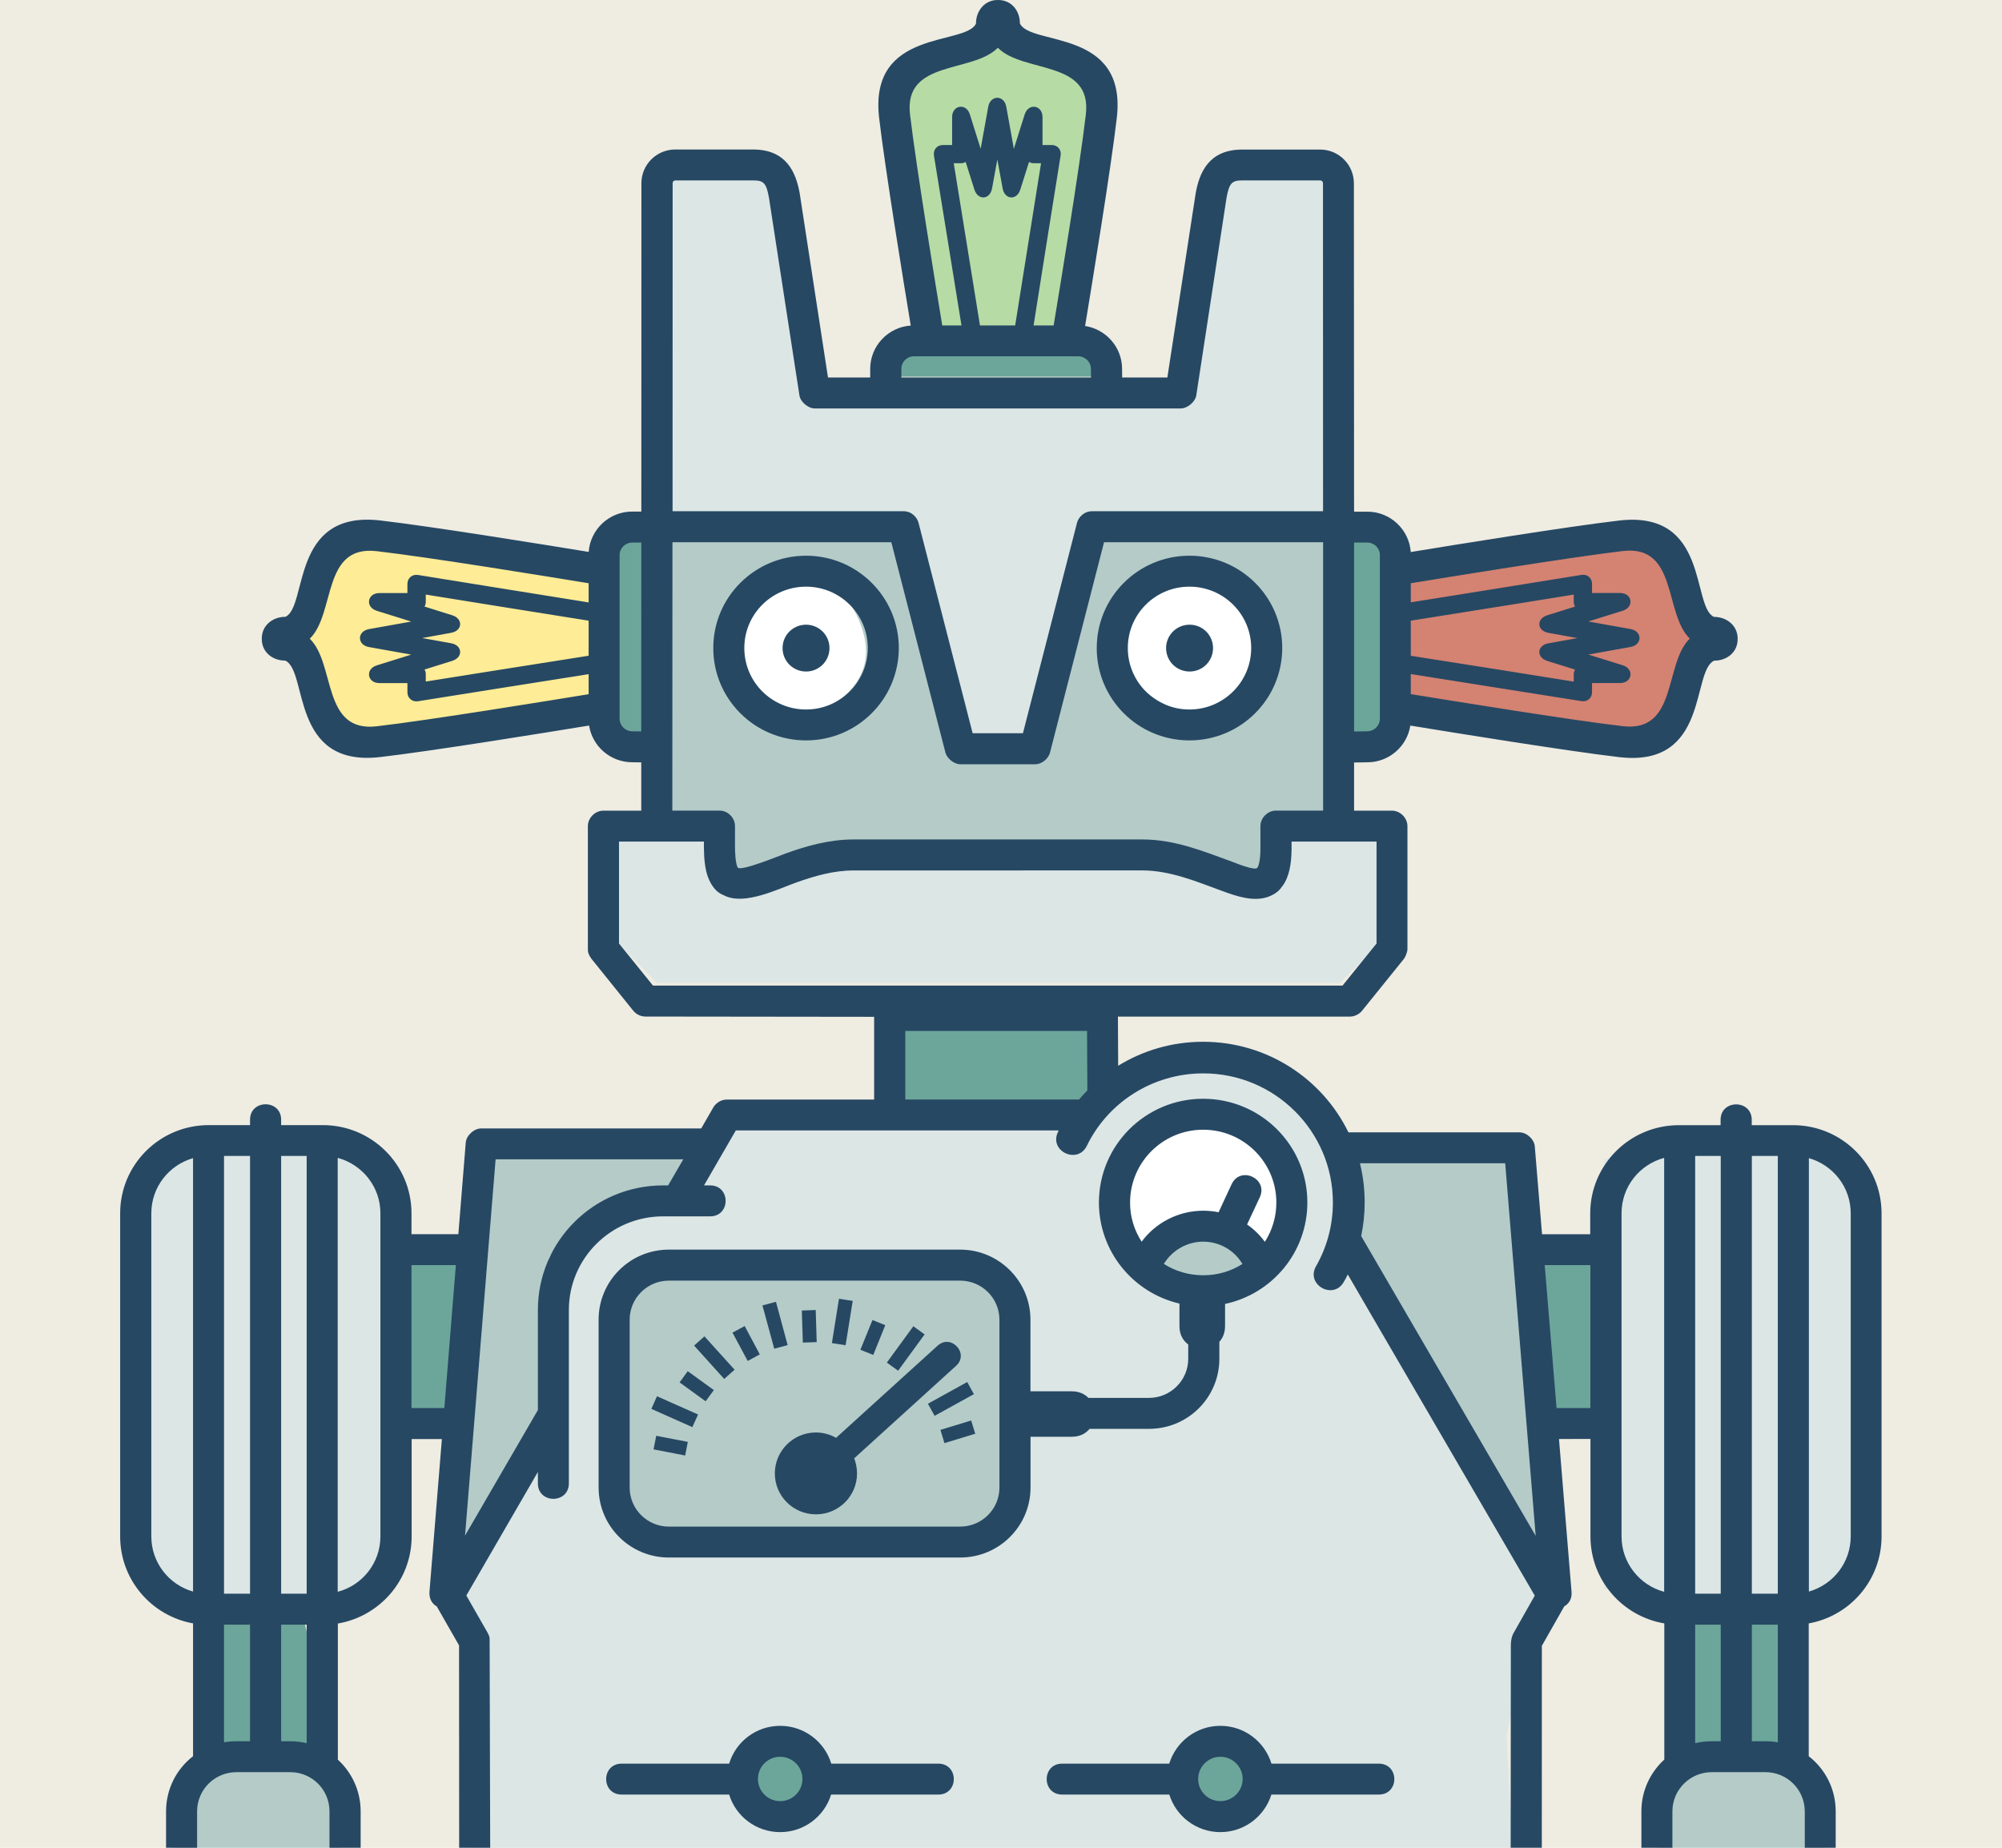 <?xml version="1.0" encoding="UTF-8"?>
<svg width="117px" height="108px" viewBox="0 0 117 108" version="1.1" xmlns="http://www.w3.org/2000/svg" xmlns:xlink="http://www.w3.org/1999/xlink">
    <!-- Generator: Sketch 52 (66869) - http://www.bohemiancoding.com/sketch -->
    <title>About</title>
    <desc>Created with Sketch.</desc>
    <g id="Page-3---Desktop" stroke="none" stroke-width="1" fill="none" fill-rule="evenodd">
        <g id="About" transform="translate(-349, -802)">
            <rect id="Base" fill="#EFECE2" x="0" y="0" width="1440" height="1024"></rect>
            <g id="Light-Blue-Robot---Colored-bulbs" transform="translate(349, 802)">
                <g id="New-Robot---Colors" transform="translate(8.45, 1.298)">
                    <polygon id="Path-50-Copy" fill="#DCE6E5" points="30.034 7.909 36.629 7.909 39.279 21.16 60.705 21.16 62.905 7.909 69.733 7.909 69.733 28.616 55.207 29.005 51.953 41.627 47.647 41.627 43.94 29.005 29.578 28.616"></polygon>
                    <polygon id="Path-49" fill="#D48272" transform="translate(82.333, 35.889) scale(-1, 1) rotate(-90) translate(-82.333, -35.889) " points="86.113 44.782 88.31 30.037 82.205 26.995 76.356 30.037 78.025 44.782"></polygon>
                    <polygon id="red-bulb" fill="#FFEC96" transform="translate(17.702, 36.031) rotate(-90) translate(-17.702, -36.031) " points="21.482 44.924 23.679 30.179 17.573 27.137 11.724 30.179 13.394 44.924"></polygon>
                    <polygon id="yellow-bulb" fill="#B6DBA5" points="53.785 18.065 55.974 3.269 49.889 0.217 44.061 3.269 45.724 18.065"></polygon>
                    <path d="M50.729,25.362 L50.729,13.488 C49.655,13.443 48.966,13.556 48.661,13.825 C48.356,14.095 48.203,14.647 48.2,15.482 L48.2,23.693 C48.437,24.616 48.711,25.152 49.022,25.301 C49.333,25.451 49.902,25.471 50.729,25.362 Z" id="Path-52-Copy-2" fill="#6CA69A" transform="translate(49.465, 19.455) scale(-1, 1) rotate(90) translate(-49.465, -19.455) "></path>
                    <path d="M29.444,41.849 L29.444,29.934 C28.374,29.889 27.687,30.002 27.383,30.272 C27.079,30.543 26.926,31.097 26.924,31.935 L26.924,40.174 C27.16,41.1 27.433,41.638 27.742,41.788 C28.052,41.938 28.619,41.958 29.444,41.849 Z" id="Path-52-Copy-2" fill="#6CA69A" transform="translate(28.184, 35.921) scale(-1, 1) rotate(180) translate(-28.184, -35.921) "></path>
                    <path d="M72.794,41.991 L72.794,30.076 C71.724,30.031 71.037,30.144 70.733,30.415 C70.429,30.685 70.276,31.239 70.274,32.077 L70.274,40.316 C70.51,41.242 70.783,41.78 71.093,41.93 C71.402,42.08 71.97,42.1 72.794,41.991 Z" id="Path-52-Copy-2" fill="#6CA69A" transform="translate(71.534, 36.063) rotate(180) translate(-71.534, -36.063) "></path>
                    <path d="M52.445,66.691 L52.445,54.481 C50.028,54.433 48.476,54.553 47.79,54.841 C47.104,55.129 46.758,55.72 46.753,56.612 L46.753,65.389 C47.358,65.836 48.01,66.14 48.71,66.3 C49.409,66.46 50.654,66.59 52.445,66.691 Z" id="Path-52-Copy-3" fill="#6CA69A" transform="translate(49.599, 60.581) scale(-1, 1) rotate(90) translate(-49.599, -60.581) "></path>
                    <path d="M9.489,109.798 L9.489,99.951 C7.071,99.912 5.52,100.009 4.833,100.241 C4.147,100.474 3.802,100.95 3.796,101.67 L3.796,108.748 C4.402,109.109 5.054,109.354 5.753,109.483 C6.453,109.612 7.698,109.717 9.489,109.798 Z" id="Path-52-Copy-3" fill="#B4CBC8" transform="translate(6.643, 104.87) scale(-1, 1) rotate(90) translate(-6.643, -104.87) "></path>
                    <path d="M96.19,109.798 L96.19,99.951 C93.772,99.912 92.22,100.009 91.534,100.241 C90.848,100.474 90.502,100.95 90.497,101.67 L90.497,108.748 C91.102,109.109 91.755,109.354 92.454,109.483 C93.154,109.612 94.399,109.717 96.19,109.798 Z" id="Path-52-Copy-3" fill="#B4CBC8" transform="translate(93.343, 104.87) scale(-1, 1) rotate(90) translate(-93.343, -104.87) "></path>
                    <path d="M97.238,100.709 L97.238,94.011 C93.813,93.985 91.614,94.051 90.642,94.209 C89.67,94.367 89.18,94.69 89.173,95.18 L89.173,99.994 C90.03,100.24 90.954,100.406 91.945,100.494 C92.936,100.582 94.7,100.653 97.238,100.709 Z" id="Path-52-Copy-3" fill="#6CA69A" transform="translate(93.205, 97.357) scale(-1, 1) rotate(90) translate(-93.205, -97.357) "></path>
                    <path d="M10.675,100.709 L10.675,94.011 C7.25,93.985 5.051,94.051 4.079,94.209 C3.107,94.367 2.618,94.69 2.61,95.18 L2.61,99.994 C3.467,100.24 4.392,100.406 5.383,100.494 C6.374,100.582 8.138,100.653 10.675,100.709 Z" id="Path-52-Copy-3" fill="#6CA69A" transform="translate(6.643, 97.357) scale(-1, 1) rotate(90) translate(-6.643, -97.357) "></path>
                    <path d="M18.543,81.941 L17.992,71.094 C17.434,70.805 16.814,70.805 16.13,71.094 C15.446,71.383 14.796,71.56 14.18,71.626 L14.18,80.432 C14.43,81.019 14.904,81.393 15.601,81.553 C16.298,81.714 17.279,81.843 18.543,81.941 Z" id="Path-52-Copy-4" fill="#6CA69A" transform="translate(16.361, 76.409) scale(-1, 1) translate(-16.361, -76.409) "></path>
                    <path d="M85.539,81.941 L84.988,71.094 C84.43,70.805 83.81,70.805 83.126,71.094 C82.442,71.383 81.792,71.56 81.176,71.626 L81.176,80.432 C81.426,81.019 81.9,81.393 82.597,81.553 C83.294,81.714 84.275,81.843 85.539,81.941 Z" id="Path-52-Copy-4" fill="#6CA69A"></path>
                    <polygon id="Path-55" fill="#B4CBC8" points="81.759 89.686 80.203 66.434 70.937 66.434 70.937 71.965"></polygon>
                    <path d="M32.142,89.544 L30.586,66.292 L18.267,66.174 L19.341,69.131 C23.587,69.929 26.05,70.933 26.731,72.14 C27.246,73.053 26.143,78.541 26.731,79.504 C27.028,79.991 26.431,81.189 26.731,81.703 C27.713,83.384 29.517,85.998 32.142,89.544 Z" id="Path-55" fill="#B4CBC8" transform="translate(25.204, 77.859) scale(-1, 1) translate(-25.204, -77.859) "></path>
                    <path d="M80.04,108.142 L79.587,100.184 L81.474,91.689 L69.643,72.192 C70.047,70.272 70.154,68.812 69.962,67.811 C69.771,66.81 69.119,65.423 68.008,63.649 C67.499,62.831 66.776,62.122 65.838,61.522 C64.901,60.922 63.058,60.46 60.311,60.135 L53.574,63.649 L33.828,63.649 L30.795,68.922 C29.336,68.925 28.25,69.147 27.535,69.589 C26.821,70.031 25.829,71.096 24.558,72.783 L23.045,82.891 L18.03,91.392 L19.144,100.184 L19.144,108.142 L80.04,108.142 Z" id="Path-56" fill="#DCE6E5"></path>
                    <polygon id="Path-58" fill="#B4CBC8" points="28.732 72.943 48.818 72.943 50.071 74.273 50.071 87.768 47.404 88.622 30.307 88.622 27.833 86.188 27.833 74.273"></polygon>
                    <path d="M27.456,47.828 L33.634,47.453 C33.342,49.255 33.817,50.216 35.059,50.334 C36.301,50.453 38.441,49.872 41.481,48.591 L60.957,49.201 C62.118,49.671 63.001,49.962 63.605,50.074 C64.21,50.185 64.901,50.185 65.678,50.074 L66.652,47.453 L72.652,47.453 L72.652,53.44 L69.832,56.153 L29.947,56.153 L26.937,53.048 L27.456,47.828 Z" id="Path-51" fill="#DCE6E5"></path>
                    <polygon id="Path-34" fill="#B4CBC8" points="29.732 29.322 29.732 46.768 33.227 46.768 34.041 50.503 41.13 48.315 58.923 48.315 65.162 50.503 66.346 46.768 69.643 46.768 69.499 29.322 54.897 29.322 51.37 42.227 47.43 42.227 43.751 29.322"></polygon>
                    <path d="M38.365,40.335 C40.324,40.335 42.161,38.742 42.161,36.776 C42.161,34.811 40.324,31.982 38.365,31.982 C36.406,31.982 34.148,34.811 34.148,36.776 C34.148,38.742 36.406,40.335 38.365,40.335 Z" id="Oval" fill="#FFFFFF"></path>
                    <path d="M61.615,40.408 C63.574,40.408 65.162,38.815 65.162,36.849 C65.162,34.884 63.574,32.426 61.615,32.426 C59.656,32.426 56.888,34.452 56.888,36.417 C56.888,38.383 59.656,40.408 61.615,40.408 Z" id="Oval-Copy-2" fill="#FFFFFF"></path>
                    <path d="M62.149,73.367 C64.108,73.367 66.181,71.302 66.181,69.336 C66.181,68.388 66.236,66.993 65.558,66.07 C64.832,65.082 62.737,64.535 61.724,64.535 C60.79,64.535 59.34,63.766 58.5,64.535 C57.577,65.381 57.306,67.814 57.306,68.844 C57.306,69.844 57.539,71.702 58.5,72.458 C59.429,73.189 61.187,73.367 62.149,73.367 Z" id="Oval-Copy-3" fill="#FFFFFF"></path>
                    <polygon id="Path-58" fill="#B4CBC8" points="62.149 70.571 64.582 70.571 65.834 71.9 64.77 73.367 62.149 74.429 60.311 74.429 59.283 74.429 58.5 71.9"></polygon>
                    <path d="M85.301,66.497 L85.301,91.566 L93.209,92.666 C95.765,92.681 97.417,92.562 98.165,92.312 C99.376,91.906 99.955,93.536 99.955,89.573 C99.955,81.935 99.955,74.243 99.955,66.497 C96.708,65.189 94.265,64.535 92.628,64.535 C90.991,64.535 88.549,65.189 85.301,66.497 Z" id="Path-50-Copy-2" fill="#DCE6E5"></path>
                    <path d="M0.038,66.497 L0.038,91.566 L7.596,92.666 C10.038,92.681 11.617,92.562 12.332,92.312 C13.489,91.906 14.042,93.536 14.042,89.573 C14.042,81.935 14.042,74.243 14.042,66.497 C10.939,65.189 8.605,64.535 7.04,64.535 C5.476,64.535 3.142,65.189 0.038,66.497 Z" id="Path-50-Copy-2" fill="#DCE6E5" transform="translate(7.04, 78.601) scale(-1, 1) translate(-7.04, -78.601) "></path>
                    <ellipse id="Oval" fill="#6CA69A" cx="36.789" cy="102.815" rx="1.97" ry="1.582"></ellipse>
                    <ellipse id="Oval" fill="#6CA69A" cx="62.799" cy="102.815" rx="1.97" ry="1.582"></ellipse>
                </g>
                <g id="New-Robot---Shape" fill="#264863" fill-rule="nonzero">
                    <path d="M63.762,22.062 L63.757,21.567 C63.757,21.161 63.426,20.827 63.023,20.827 L53.411,20.827 C52.999,20.827 52.677,21.156 52.677,21.56 L52.677,22.066 L63.762,22.066 L63.762,22.062 Z M55.067,19.022 L56.19,19.022 C55.621,15.474 54.946,11.345 54.581,9.092 C54.529,8.749 54.761,8.476 55.108,8.476 L55.643,8.476 L55.643,6.848 C55.643,6.133 56.472,6.005 56.681,6.689 L57.311,8.697 L57.755,6.238 C57.885,5.541 58.68,5.541 58.808,6.238 L59.251,8.697 L59.884,6.689 C60.1,6.005 60.926,6.133 60.926,6.848 L60.926,8.476 L61.461,8.476 C61.806,8.476 62.042,8.751 61.984,9.092 C61.623,11.343 60.959,15.472 60.404,19.022 L61.576,19.022 C61.932,16.882 63.102,9.769 63.458,6.689 C63.836,3.477 59.8,4.299 58.317,2.791 C56.836,4.297 52.805,3.477 53.183,6.689 C53.546,9.767 54.714,16.879 55.067,19.022 Z M57.271,19.022 L59.328,19.022 C59.848,15.738 60.462,11.916 60.84,9.54 L60.404,9.54 C60.314,9.54 60.215,9.511 60.138,9.466 L59.629,11.076 C59.429,11.728 58.716,11.681 58.596,11.011 L58.286,9.323 L57.977,11.011 C57.854,11.681 57.151,11.726 56.944,11.076 L56.436,9.466 C56.359,9.511 56.265,9.54 56.168,9.54 L55.738,9.54 C56.121,11.914 56.742,15.738 57.271,19.022 Z M82.449,34.09 L82.449,35.207 C86.016,34.642 90.162,33.965 92.426,33.602 C92.768,33.55 93.041,33.783 93.041,34.131 L93.041,34.66 L94.677,34.66 C95.397,34.66 95.521,35.48 94.839,35.695 L92.822,36.325 L95.289,36.767 C95.991,36.895 95.991,37.688 95.289,37.816 L92.822,38.257 L94.839,38.885 C95.521,39.103 95.397,39.923 94.677,39.923 L93.041,39.923 L93.041,40.456 C93.041,40.802 92.768,41.035 92.426,40.981 C90.162,40.618 86.016,39.963 82.449,39.398 L82.449,40.571 C84.603,40.918 91.749,42.086 94.839,42.445 C98.062,42.819 97.236,38.802 98.753,37.325 C97.236,35.845 98.06,31.831 94.839,32.207 C91.749,32.573 84.603,33.738 82.449,34.09 Z M82.449,36.278 L82.449,38.331 C85.753,38.847 89.591,39.454 91.972,39.84 L91.972,39.396 C91.972,39.302 92.005,39.212 92.046,39.136 L90.428,38.632 C89.773,38.428 89.818,37.719 90.493,37.601 L92.19,37.296 L90.493,36.989 C89.818,36.87 89.773,36.166 90.428,35.962 L92.046,35.455 C92.001,35.373 91.972,35.285 91.972,35.193 L91.972,34.754 C89.591,35.135 85.753,35.76 82.449,36.278 Z M34.401,36.278 C31.111,35.76 27.269,35.135 24.883,34.752 L24.883,35.191 C24.883,35.285 24.856,35.37 24.809,35.453 L26.423,35.96 C27.082,36.162 27.03,36.868 26.369,36.986 L24.672,37.294 L26.369,37.598 C27.03,37.717 27.082,38.423 26.423,38.63 L24.809,39.134 C24.856,39.21 24.883,39.302 24.883,39.394 L24.883,39.836 C27.273,39.452 31.113,38.847 34.401,38.327 L34.401,36.278 Z M34.401,34.09 C32.256,33.738 25.111,32.571 22.016,32.216 C18.797,31.838 19.619,35.854 18.104,37.332 C19.619,38.809 18.8,42.826 22.016,42.451 C25.111,42.093 32.256,40.925 34.401,40.575 L34.401,39.405 C30.843,39.968 26.693,40.622 24.429,40.988 C24.091,41.039 23.81,40.806 23.81,40.463 L23.81,39.927 L22.173,39.927 C21.462,39.927 21.329,39.107 22.016,38.892 L24.032,38.262 L21.561,37.82 C20.863,37.695 20.863,36.899 21.561,36.771 L24.032,36.33 L22.016,35.7 C21.329,35.487 21.462,34.664 22.173,34.664 L23.81,34.664 L23.81,34.135 C23.81,33.785 24.091,33.552 24.429,33.606 C26.693,33.969 30.843,34.646 34.401,35.211 L34.401,34.09 Z M49.879,50.878 C48.734,50.878 47.626,51.194 46.566,51.57 C45.432,51.974 43.546,52.92 42.355,52.355 L42.268,52.312 C41.923,52.18 41.599,51.857 41.372,51.256 C41.205,50.808 41.142,50.176 41.138,49.573 L41.138,49.19 L36.175,49.19 L36.175,55.148 L38.162,57.609 L78.459,57.609 L80.448,55.148 L80.448,49.19 L75.481,49.19 L75.481,49.625 C75.474,50.483 75.35,51.241 74.954,51.783 L74.896,51.853 C74.752,52.075 74.5,52.274 74.126,52.413 C73.273,52.731 72.258,52.382 71.452,52.086 C69.928,51.53 68.4,50.875 66.742,50.875 L49.879,50.878 Z M79.134,31.71 L79.136,42.754 L79.899,42.743 C80.306,42.743 80.642,42.416 80.642,42.012 L80.642,32.443 C80.642,32.039 80.311,31.712 79.908,31.712 L79.134,31.71 Z M37.476,42.75 L37.48,31.71 L36.954,31.712 C36.544,31.712 36.211,32.039 36.211,32.445 L36.211,42.012 C36.211,42.416 36.549,42.745 36.958,42.745 L37.476,42.75 Z M39.299,31.692 L39.292,47.379 L42.058,47.379 C42.538,47.379 42.954,47.802 42.954,48.284 L42.954,49.555 C42.954,49.678 42.97,50.51 43.125,50.721 C43.37,50.916 45.585,50.003 45.947,49.873 C47.068,49.47 48.419,49.066 49.882,49.066 L66.739,49.066 C68.682,49.066 70.291,49.746 72.067,50.389 C72.26,50.467 73.368,50.909 73.482,50.721 C73.532,50.653 73.658,50.376 73.662,49.627 L73.662,48.284 C73.662,47.802 74.086,47.379 74.569,47.379 L77.324,47.379 L77.324,31.692 L64.522,31.692 L61.362,43.994 C61.279,44.31 60.928,44.671 60.478,44.671 L56.13,44.671 C55.733,44.671 55.337,44.308 55.254,43.994 L52.09,31.692 L39.299,31.692 Z M47.613,23.873 C47.226,23.873 46.773,23.488 46.719,23.104 L44.941,11.565 C44.788,10.697 44.628,10.545 44.019,10.545 L39.465,10.545 C39.382,10.545 39.31,10.614 39.31,10.704 L39.306,29.881 L52.803,29.881 C53.287,29.881 53.6,30.246 53.681,30.56 L56.843,42.857 L59.782,42.857 L62.942,30.56 C63.021,30.244 63.347,29.881 63.822,29.881 L77.322,29.881 L77.317,10.704 C77.317,10.614 77.243,10.545 77.155,10.545 L72.607,10.545 C71.997,10.545 71.839,10.695 71.68,11.565 L69.913,23.104 C69.854,23.488 69.397,23.873 69.012,23.873 L47.613,23.873 Z M97.256,67.678 C95.818,68.062 94.765,69.364 94.765,70.915 L94.765,89.801 C94.765,91.354 95.825,92.659 97.256,93.04 L97.256,67.678 Z M99.068,93.15 L100.563,93.15 L100.563,67.564 L99.068,67.564 L99.068,93.15 Z M103.898,67.564 L102.381,67.564 L102.381,93.15 L103.898,93.15 L103.898,67.564 Z M105.714,93.026 C107.126,92.625 108.159,91.336 108.159,89.801 L108.159,70.915 C108.159,69.384 107.126,68.095 105.714,67.692 L105.714,93.026 Z M100.563,101.775 L100.563,94.959 L99.068,94.959 L99.068,101.887 C99.386,101.813 99.703,101.775 100.04,101.775 L100.563,101.775 Z M103.18,101.775 C103.425,101.775 103.666,101.796 103.898,101.838 L103.898,94.959 L102.381,94.959 L102.381,101.773 L103.18,101.775 Z M103.18,103.582 L100.036,103.582 C98.771,103.582 97.738,104.607 97.738,105.871 L97.738,118.408 C97.738,119.668 98.771,120.697 100.036,120.697 L103.18,120.697 C104.447,120.697 105.474,119.668 105.474,118.408 L105.474,105.871 C105.471,104.604 104.447,103.582 103.18,103.582 Z M61.831,66.163 L61.871,66.071 L43.003,66.071 L41.144,69.286 L41.5,69.286 C42.709,69.286 42.709,71.095 41.5,71.095 L38.75,71.095 C35.714,71.095 33.245,73.545 33.245,76.569 L33.245,86.701 C33.245,87.907 31.435,87.907 31.435,86.701 L31.435,86.035 L27.253,93.257 L28.475,95.394 C28.615,95.636 28.615,95.719 28.615,95.873 L28.658,112.004 L38.795,112.004 C39.312,110.336 40.877,109.126 42.724,109.126 L48.729,109.126 C50.568,109.126 52.13,110.336 52.659,112.004 L64.295,112.004 C64.813,110.336 66.37,109.126 68.216,109.126 L74.221,109.126 C76.062,109.126 77.624,110.336 78.146,112.004 L88.283,112.004 L88.296,96.136 C88.296,95.902 88.344,95.618 88.503,95.367 L89.694,93.262 L78.765,74.493 C78.693,74.641 78.618,74.791 78.531,74.932 C77.912,76.006 76.298,75.087 76.91,74.013 C77.538,72.915 77.896,71.644 77.896,70.283 C77.896,66.118 74.502,62.738 70.322,62.738 C67.331,62.738 64.727,64.466 63.519,66.97 C62.972,68.084 61.288,67.279 61.831,66.163 Z M90.585,135.211 L88.965,138.002 L87.844,139.932 L89.287,142.42 L91.366,146.013 L94.639,151.664 L96.259,151.664 L96.259,143.772 C96.259,140.923 98.584,138.612 101.443,138.612 C104.303,138.612 106.626,140.923 106.626,143.772 L106.626,151.667 L108.246,151.667 L115.041,139.927 L108.246,128.206 L101.447,128.206 L94.646,128.206 L90.585,135.211 Z M91.11,84.109 L91.843,93.042 C91.879,93.452 91.686,93.741 91.418,93.889 L90.108,96.198 L90.104,112.905 C90.104,113.387 89.676,113.806 89.194,113.806 L82.208,113.806 L82.208,116.406 L88.389,116.406 C88.821,116.406 89.264,116.814 89.287,117.247 L90.353,131.992 C93.282,126.949 93.277,126.949 93.277,126.949 C93.462,126.641 93.678,126.397 94.126,126.397 L99.883,126.397 L99.89,122.497 C97.684,122.409 95.926,120.609 95.926,118.404 L95.926,105.869 C95.926,104.672 96.442,103.596 97.265,102.845 L97.265,94.887 C94.814,94.472 92.949,92.356 92.949,89.799 L92.949,84.105 L91.11,84.109 Z M90.275,73.944 L90.968,82.3 L92.944,82.3 L92.944,73.944 L90.275,73.944 Z M79.476,67.99 C79.66,68.725 79.753,69.492 79.753,70.283 C79.753,70.956 79.683,71.612 79.55,72.247 L89.748,89.769 L87.966,67.99 L79.476,67.99 Z M78.33,114.326 L78.33,114.947 C78.33,117.207 76.491,119.036 74.223,119.036 L68.213,119.036 C65.943,119.036 64.104,117.207 64.104,114.947 L64.104,114.326 L52.841,114.326 L52.841,114.947 C52.841,117.207 51.002,119.036 48.727,119.036 L42.722,119.036 C40.444,119.036 38.612,117.207 38.612,114.947 L38.612,114.326 L36.555,114.326 L36.555,119.872 C36.555,121.824 38.142,123.405 40.102,123.405 L76.847,123.405 C78.807,123.405 80.39,121.824 80.39,119.872 L80.39,114.326 L78.33,114.326 Z M68.213,110.939 C66.942,110.939 65.916,111.968 65.916,113.23 L65.916,114.954 C65.916,116.216 66.937,117.24 68.213,117.24 L74.218,117.24 C75.485,117.24 76.514,116.22 76.514,114.954 L76.514,113.23 C76.514,111.968 75.49,110.939 74.218,110.939 L68.213,110.939 Z M48.72,110.939 L42.715,110.939 C41.451,110.939 40.42,111.968 40.42,113.23 L40.42,114.954 C40.42,116.216 41.448,117.24 42.715,117.24 L48.72,117.24 C49.99,117.24 51.018,116.22 51.018,114.954 L51.018,113.23 C51.02,111.963 49.992,110.939 48.72,110.939 Z M17.375,208.641 C15.318,208.641 13.643,210.305 13.643,212.351 L13.643,216.202 L103.187,216.202 L103.187,212.351 C103.187,210.305 101.521,208.641 99.464,208.641 L17.375,208.641 Z M86.068,206.835 C85.69,205.183 84.209,203.961 82.436,203.961 L58.418,203.961 L34.401,203.961 C32.63,203.961 31.149,205.183 30.769,206.835 L86.068,206.835 Z M59.411,125.216 L59.411,201.199 L60.325,201.199 L60.325,125.216 L59.411,125.216 Z M56.775,125.216 L56.775,201.199 L57.592,201.199 L57.592,125.216 L56.775,125.216 Z M39.934,67.759 L28.964,67.759 L27.177,89.756 L31.435,82.417 L31.435,76.569 C31.435,72.549 34.707,69.286 38.75,69.286 L39.047,69.286 L39.934,67.759 Z M86.944,142.611 C86.849,142.62 86.757,142.606 86.669,142.572 C86.581,142.546 86.505,142.505 86.435,142.442 C86.365,142.38 86.311,142.31 86.264,142.223 C86.219,142.144 86.201,142.057 86.192,141.965 C86.185,141.873 86.196,141.786 86.23,141.7 C86.268,141.609 86.309,141.539 86.37,141.467 C86.424,141.407 86.485,141.355 86.561,141.315 L85.951,140.264 C85.85,140.046 85.854,139.77 86.019,139.481 C86.014,139.385 86.023,139.297 86.052,139.21 C86.091,139.123 86.127,139.051 86.192,138.977 C86.255,138.91 86.327,138.849 86.41,138.813 L88.74,134.783 L87.549,118.211 L82.208,118.211 L82.208,119.87 C82.208,122.82 79.816,125.207 76.849,125.207 L62.146,125.207 L62.146,201.192 L93.52,201.192 L89.588,146.545 L87.259,142.512 C87.122,142.572 87.038,142.606 86.944,142.611 Z M8.755,151.669 L10.377,151.669 L10.377,143.776 C10.377,140.932 12.693,138.618 15.554,138.618 C18.417,138.618 20.742,140.927 20.742,143.776 L20.742,151.669 L22.367,151.669 L25.462,146.323 L27.537,142.741 L29.164,139.934 L27.895,137.753 L26.276,134.964 L22.365,128.208 L15.563,128.208 L8.764,128.208 L1.967,139.93 L8.755,151.669 Z M13.814,103.582 C12.549,103.582 11.519,104.607 11.519,105.871 L11.519,118.408 C11.519,119.668 12.549,120.697 13.814,120.697 L16.961,120.697 C18.23,120.697 19.256,119.668 19.256,118.408 L19.256,105.871 C19.256,104.607 18.237,103.582 16.961,103.582 L13.814,103.582 Z M13.814,101.775 L14.613,101.775 L14.613,94.959 L13.092,94.959 L13.092,101.836 C13.333,101.796 13.567,101.775 13.814,101.775 Z M16.43,101.775 L16.961,101.775 C17.294,101.775 17.616,101.816 17.922,101.887 L17.922,94.959 L16.43,94.959 L16.43,101.775 Z M11.282,93.026 L11.282,67.694 C9.876,68.095 8.843,69.384 8.843,70.918 L8.843,89.801 C8.843,91.336 9.876,92.627 11.282,93.026 Z M13.092,67.564 L13.092,93.15 L14.613,93.15 L14.613,67.564 L13.092,67.564 Z M17.922,93.15 L17.922,67.564 L16.43,67.564 L16.43,93.15 L17.922,93.15 Z M19.736,67.678 L19.736,93.04 C21.179,92.659 22.232,91.354 22.232,89.801 L22.232,70.915 C22.232,69.364 21.172,68.062 19.736,67.678 Z M26.641,73.944 L24.048,73.944 L24.048,82.3 L25.968,82.3 L26.641,73.944 Z M52.907,64.267 L63.062,64.267 C63.212,64.083 63.374,63.908 63.546,63.738 L63.528,60.256 L52.907,60.256 L52.907,64.267 Z M25.151,150.456 L23.729,152.929 C23.607,153.238 23.326,153.476 22.887,153.476 L19.828,153.48 C19.556,153.48 19.34,153.384 19.191,153.242 C19.027,153.099 18.919,152.87 18.919,152.574 L18.919,143.778 C18.919,141.927 17.411,140.429 15.554,140.429 C13.704,140.429 12.198,141.927 12.198,143.778 L12.198,152.574 C12.194,152.855 12.097,153.068 11.948,153.213 C11.809,153.372 11.588,153.476 11.307,153.476 L8.239,153.485 C7.798,153.489 7.515,153.251 7.391,152.933 L0.128,140.387 C-0.021,140.122 -0.03,139.869 0.049,139.643 C0.072,139.598 0.096,139.537 0.128,139.488 L7.431,126.861 C7.571,126.594 7.834,126.406 8.235,126.406 L13.916,126.406 L13.911,122.508 L13.814,122.508 C11.541,122.508 9.705,120.674 9.705,118.41 L9.705,105.873 C9.705,104.564 10.314,103.398 11.282,102.65 L11.282,94.885 C8.861,94.452 7.022,92.343 7.022,89.803 L7.022,70.918 C7.022,68.068 9.338,65.762 12.203,65.762 L14.613,65.762 L14.613,65.448 C14.613,64.244 16.43,64.244 16.43,65.448 L16.43,65.762 L18.865,65.762 C21.725,65.762 24.048,68.068 24.048,70.918 L24.048,72.139 L26.787,72.139 L27.219,66.784 C27.262,66.358 27.701,65.957 28.124,65.957 L40.98,65.957 L41.691,64.722 C41.788,64.56 42.051,64.269 42.479,64.269 L51.086,64.269 L51.086,59.432 L37.721,59.416 C37.339,59.416 37.095,59.183 37.012,59.08 L34.559,56.033 C34.404,55.827 34.345,55.639 34.356,55.466 L34.356,48.289 C34.356,47.804 34.779,47.383 35.259,47.383 L37.476,47.383 L37.476,44.561 L36.951,44.554 C35.68,44.554 34.617,43.626 34.428,42.407 C31.998,42.806 25.223,43.902 22.225,44.249 C16.943,44.863 18.014,39.235 16.675,38.612 C15.91,38.612 15.289,38.103 15.3,37.334 C15.289,36.567 15.925,36.052 16.684,36.052 C17.996,35.435 16.954,29.811 22.225,30.421 C25.214,30.766 31.95,31.858 34.404,32.259 C34.498,30.943 35.599,29.901 36.947,29.901 L37.48,29.901 L37.485,10.706 C37.485,9.621 38.372,8.738 39.461,8.738 L44.012,8.738 C45.986,8.738 46.517,10.112 46.733,11.282 L48.389,22.064 L50.856,22.064 L50.856,21.56 C50.856,20.219 51.903,19.119 53.226,19.029 C52.821,16.583 51.727,9.872 51.378,6.895 C50.766,1.648 56.413,2.69 57.037,1.383 C57.037,0.628 57.552,-0.009 58.319,9.65894289e-05 C59.094,-0.009 59.605,0.608 59.605,1.372 C60.233,2.703 65.877,1.641 65.267,6.895 C64.921,9.881 63.813,16.631 63.415,19.054 C64.639,19.244 65.576,20.296 65.576,21.562 L65.58,22.066 L68.222,22.066 L69.879,11.287 C70.091,10.116 70.626,8.742 72.598,8.742 L77.153,8.742 C78.238,8.742 79.123,9.626 79.123,10.71 L79.134,29.907 L79.913,29.907 C81.252,29.907 82.352,30.948 82.447,32.266 C84.905,31.862 91.641,30.771 94.628,30.425 C99.903,29.816 98.85,35.44 100.162,36.056 C100.92,36.056 101.562,36.574 101.551,37.341 C101.562,38.107 100.941,38.616 100.175,38.616 C98.836,39.242 99.908,44.87 94.628,44.254 C91.625,43.904 84.857,42.808 82.422,42.409 C82.233,43.628 81.175,44.556 79.906,44.556 L79.134,44.568 L79.134,47.383 L81.351,47.383 C81.83,47.383 82.253,47.807 82.253,48.289 L82.253,55.471 C82.253,55.681 82.098,55.984 82.053,56.038 L79.595,59.084 C79.519,59.185 79.251,59.42 78.886,59.42 L65.333,59.42 L65.348,62.292 C66.791,61.404 68.49,60.891 70.311,60.891 C74.045,60.891 77.279,63.05 78.805,66.186 L88.796,66.186 C89.226,66.186 89.667,66.589 89.696,67.015 L90.119,72.141 L92.935,72.141 L92.935,70.922 C92.935,68.075 95.253,65.766 98.118,65.766 L100.554,65.766 L100.554,65.455 C100.554,64.249 102.374,64.249 102.374,65.455 L102.374,65.766 L104.787,65.766 C107.643,65.766 109.961,68.073 109.961,70.922 L109.961,89.805 C109.961,92.34 108.132,94.452 105.705,94.887 L105.705,102.65 C106.669,103.396 107.281,104.564 107.281,105.873 L107.281,118.408 C107.281,120.672 105.442,122.506 103.173,122.506 L103.074,122.506 L103.07,126.406 L108.764,126.406 C109.156,126.406 109.424,126.599 109.561,126.861 L116.869,139.488 C116.903,139.54 116.925,139.598 116.943,139.645 C117.033,139.869 117.022,140.122 116.869,140.389 L109.601,152.933 C109.487,153.249 109.201,153.489 108.766,153.485 L105.696,153.476 C105.411,153.476 105.188,153.375 105.046,153.213 C104.895,153.065 104.807,152.859 104.803,152.574 L104.803,143.774 C104.803,141.922 103.299,140.425 101.44,140.425 C99.586,140.425 98.08,141.922 98.08,143.774 L98.08,152.57 C98.08,152.864 97.968,153.09 97.808,153.236 C97.661,153.379 97.45,153.476 97.171,153.476 L94.119,153.471 C93.676,153.471 93.394,153.231 93.275,152.924 L91.67,150.14 L95.402,202.033 C95.442,202.558 95.024,203.001 94.502,203.001 L85.406,203.001 C86.732,203.842 87.68,205.221 87.92,206.837 L99.469,206.837 C102.527,206.837 105.008,209.303 105.008,212.349 L105.008,218 L11.831,218 L11.831,212.349 C11.831,209.303 14.316,206.837 17.375,206.837 L28.919,206.837 C29.171,205.221 30.112,203.842 31.433,203.001 L22.347,203.001 C21.82,203.001 21.399,202.564 21.442,202.033 L25.151,150.456 Z M28.12,134.539 L29.396,136.733 C29.396,136.697 29.391,136.657 29.396,136.614 C29.396,136.527 29.427,136.444 29.463,136.357 C29.502,136.278 29.56,136.206 29.634,136.141 C29.702,136.085 29.776,136.04 29.866,136.009 C29.958,135.978 30.046,135.969 30.143,135.973 C30.24,135.982 30.323,136.005 30.406,136.043 C30.487,136.083 30.562,136.132 30.631,136.206 C30.685,136.274 30.728,136.348 30.764,136.439 C30.796,136.522 30.805,136.614 30.8,136.702 C30.791,136.798 30.769,136.89 30.726,136.968 C30.69,137.047 30.634,137.116 30.566,137.179 C30.492,137.24 30.409,137.285 30.328,137.318 C30.24,137.352 30.152,137.361 30.055,137.352 C29.958,137.352 29.871,137.318 29.792,137.282 C29.749,137.264 29.727,137.244 29.682,137.222 L30.996,139.481 C31.158,139.775 31.158,140.046 31.05,140.261 L30.395,141.4 C30.429,141.505 30.442,141.588 30.438,141.685 C30.429,141.781 30.409,141.869 30.373,141.943 C30.328,142.026 30.271,142.099 30.202,142.158 C30.132,142.218 30.049,142.27 29.967,142.292 C29.927,142.308 29.909,142.317 29.871,142.321 L29.159,143.561 C29.211,143.521 29.277,143.492 29.342,143.469 C29.423,143.438 29.515,143.429 29.607,143.438 C29.704,143.442 29.792,143.465 29.875,143.5 C29.954,143.548 30.026,143.597 30.098,143.666 C30.152,143.734 30.204,143.812 30.226,143.899 C30.265,143.987 30.274,144.07 30.274,144.171 C30.26,144.258 30.233,144.35 30.199,144.433 C30.154,144.511 30.103,144.581 30.031,144.639 C29.958,144.704 29.88,144.749 29.792,144.776 C29.709,144.805 29.612,144.819 29.52,144.81 C29.427,144.805 29.34,144.783 29.256,144.751 C29.175,144.709 29.103,144.65 29.036,144.581 C28.979,144.511 28.93,144.437 28.903,144.348 C28.871,144.26 28.858,144.175 28.867,144.077 L27.244,146.874 L23.332,201.201 L54.97,201.201 L54.97,125.216 L40.107,125.216 C37.145,125.216 34.743,122.831 34.743,119.872 L34.743,118.22 L29.31,118.22 L28.12,134.539 Z M17.114,122.499 L17.123,126.404 L22.885,126.404 C23.326,126.404 23.546,126.641 23.731,126.951 L26.504,131.752 L27.546,117.249 C27.577,116.819 28.016,116.409 28.455,116.409 L34.732,116.409 L34.732,113.808 L27.746,113.808 C27.264,113.808 26.837,113.387 26.837,112.909 L26.828,96.174 L25.527,93.896 C25.261,93.748 25.072,93.457 25.099,93.044 L25.824,84.112 L24.057,84.112 L24.057,89.805 C24.057,92.361 22.189,94.477 19.745,94.894 L19.745,102.851 C20.564,103.6 21.077,104.676 21.077,105.875 L21.077,118.41 C21.071,120.612 19.317,122.414 17.114,122.499 Z M47.109,41.47 C49.092,41.47 50.714,39.862 50.714,37.876 C50.714,35.895 49.092,34.29 47.109,34.29 C45.112,34.29 43.499,35.893 43.499,37.876 C43.499,39.862 45.112,41.47 47.109,41.47 Z M47.109,43.276 C44.111,43.276 41.685,40.862 41.685,37.879 C41.685,34.897 44.111,32.481 47.109,32.481 C50.098,32.481 52.528,34.897 52.528,37.879 C52.524,40.86 50.098,43.276 47.109,43.276 Z M47.109,39.25 C46.344,39.25 45.734,38.639 45.734,37.879 C45.734,37.125 46.344,36.513 47.109,36.513 C47.865,36.513 48.477,37.125 48.477,37.879 C48.477,38.639 47.865,39.25 47.109,39.25 Z M69.512,43.276 C66.521,43.276 64.095,40.862 64.095,37.879 C64.095,34.897 66.521,32.481 69.512,32.481 C72.51,32.481 74.936,34.897 74.936,37.879 C74.932,40.86 72.51,43.276 69.512,43.276 Z M69.512,41.47 C71.502,41.47 73.122,39.862 73.122,37.876 C73.122,35.895 71.504,34.29 69.512,34.29 C67.522,34.29 65.911,35.893 65.911,37.876 C65.911,39.862 67.522,41.47 69.512,41.47 Z M69.523,39.25 C68.758,39.25 68.148,38.639 68.148,37.879 C68.148,37.125 68.758,36.513 69.523,36.513 C70.284,36.513 70.892,37.125 70.892,37.879 C70.892,38.639 70.284,39.25 69.523,39.25 Z M44.295,103.981 C44.295,104.696 44.876,105.275 45.596,105.275 C46.317,105.275 46.897,104.692 46.897,103.981 C46.897,103.264 46.312,102.683 45.596,102.683 C44.874,102.683 44.295,103.262 44.295,103.981 Z M42.612,103.084 C42.999,101.807 44.181,100.874 45.596,100.874 C47.001,100.874 48.196,101.807 48.581,103.084 L54.835,103.084 C56.044,103.084 56.044,104.891 54.835,104.891 L48.572,104.891 C48.18,106.16 46.998,107.086 45.596,107.086 C44.185,107.086 43.003,106.162 42.612,104.891 L36.335,104.891 C35.122,104.891 35.122,103.084 36.335,103.084 L42.612,103.084 Z M74.306,103.084 L80.576,103.084 C81.79,103.084 81.79,104.891 80.576,104.891 L74.302,104.891 C73.905,106.16 72.724,107.086 71.322,107.086 C69.919,107.086 68.729,106.162 68.337,104.891 L62.076,104.891 C60.869,104.891 60.869,103.084 62.076,103.084 L68.333,103.084 C68.724,101.807 69.91,100.874 71.322,100.874 C72.726,100.874 73.917,101.805 74.306,103.084 Z M72.623,103.981 C72.623,103.264 72.037,102.683 71.322,102.683 C70.604,102.683 70.021,103.268 70.021,103.981 C70.021,104.696 70.604,105.275 71.322,105.275 C72.037,105.272 72.623,104.694 72.623,103.981 Z M66.719,72.576 C67.525,71.482 68.85,70.765 70.322,70.765 C70.624,70.765 70.928,70.796 71.216,70.855 L71.977,69.218 C72.488,68.125 74.131,68.884 73.624,69.981 L72.881,71.57 C73.282,71.848 73.629,72.191 73.923,72.581 C74.347,71.915 74.592,71.133 74.592,70.288 C74.592,67.936 72.679,66.031 70.316,66.031 C67.955,66.031 66.044,67.936 66.044,70.288 C66.039,71.128 66.291,71.913 66.719,72.576 Z M72.609,73.879 C72.148,73.094 71.292,72.574 70.313,72.574 C69.346,72.574 68.479,73.108 68.018,73.874 C68.682,74.298 69.469,74.538 70.313,74.538 C71.164,74.542 71.95,74.298 72.609,73.879 Z M39.09,73.04 L56.114,73.04 C58.378,73.04 60.221,74.876 60.221,77.136 L60.221,81.321 L62.634,81.321 C63.057,81.321 63.383,81.473 63.609,81.706 L67.147,81.706 C68.412,81.706 69.442,80.682 69.442,79.418 L69.442,78.582 C69.138,78.364 68.929,78.003 68.929,77.506 L68.929,76.192 C66.233,75.567 64.223,73.159 64.223,70.285 C64.223,66.936 66.949,64.222 70.313,64.222 C73.678,64.222 76.404,66.934 76.404,70.285 C76.404,73.197 74.344,75.629 71.594,76.214 L71.594,77.508 C71.594,77.902 71.459,78.209 71.261,78.429 L71.261,79.42 C71.261,81.684 69.424,83.515 67.151,83.515 L63.676,83.515 C63.453,83.791 63.109,83.977 62.634,83.977 L60.226,83.977 L60.226,86.943 C60.226,89.204 58.387,91.036 56.118,91.036 L39.09,91.036 C36.821,91.036 34.984,89.204 34.984,86.943 L34.984,77.136 C34.98,74.876 36.821,73.04 39.09,73.04 Z M39.09,74.852 C37.827,74.852 36.798,75.876 36.798,77.138 L36.798,86.945 C36.798,88.207 37.827,89.229 39.09,89.229 L56.114,89.229 C57.381,89.229 58.409,88.209 58.409,86.945 L58.409,77.138 C58.409,75.878 57.385,74.852 56.114,74.852 L39.09,74.852 Z M52.488,80.117 L51.828,79.642 L53.377,77.519 L54.036,77.994 L52.488,80.117 Z M45.283,86.122 C45.283,84.8 46.357,83.728 47.683,83.728 C48.11,83.728 48.513,83.843 48.862,84.04 L54.793,78.656 C55.193,78.299 55.65,78.407 55.927,78.707 C56.204,79.005 56.265,79.476 55.875,79.832 L49.922,85.237 C50.023,85.51 50.086,85.811 50.086,86.12 C50.086,87.445 49.011,88.512 47.685,88.512 C46.359,88.512 45.283,87.447 45.283,86.122 Z M54.622,82.753 L54.228,82.049 L56.526,80.778 L56.917,81.487 L54.622,82.753 Z M55.195,84.349 L54.961,83.576 L56.757,83.027 L56.994,83.802 L55.195,84.349 Z M40.197,84.277 L40.042,85.073 L38.194,84.715 L38.351,83.921 L40.197,84.277 Z M40.796,82.677 L40.462,83.414 L38.068,82.347 L38.394,81.608 L40.796,82.677 Z M41.718,81.249 L41.239,81.904 L39.717,80.801 L40.192,80.144 L41.718,81.249 Z M42.931,80.059 L42.324,80.599 L40.566,78.649 L41.169,78.109 L42.931,80.059 Z M44.403,79.164 L43.697,79.548 L42.808,77.891 L43.521,77.508 L44.403,79.164 Z M46.031,78.622 L45.247,78.83 L44.559,76.302 L45.349,76.091 L46.031,78.622 Z M47.73,78.445 L46.92,78.474 L46.859,76.6 L47.671,76.569 L47.73,78.445 Z M49.418,78.626 L48.617,78.503 L49.031,75.912 L49.834,76.035 L49.418,78.626 Z M51.036,79.194 L50.282,78.893 L50.989,77.154 L51.736,77.456 L51.036,79.194 Z M72.123,113.098 L72.123,115.082 C72.123,116.285 70.304,116.285 70.304,115.082 L70.304,113.098 C70.304,111.889 72.123,111.889 72.123,113.098 Z M69.048,113.098 L69.048,115.082 C69.048,116.285 67.232,116.285 67.232,115.082 L67.232,113.098 C67.232,111.889 69.048,111.889 69.048,113.098 Z M75.195,113.098 L75.195,115.082 C75.195,116.285 73.377,116.285 73.377,115.082 L73.377,113.098 C73.381,111.889 75.195,111.889 75.195,113.098 Z M41.739,113.098 C41.739,111.889 43.562,111.889 43.562,113.098 L43.562,115.082 C43.562,116.285 41.739,116.285 41.739,115.082 L41.739,113.098 Z M47.885,113.098 C47.885,111.889 49.704,111.889 49.704,113.098 L49.704,115.082 C49.704,116.285 47.885,116.285 47.885,115.082 L47.885,113.098 Z M44.818,113.098 C44.818,111.889 46.627,111.889 46.627,113.098 L46.627,115.082 C46.627,116.285 44.818,116.285 44.818,115.082 L44.818,113.098 Z" id="Shape"></path>
                </g>
            </g>
        </g>
    </g>
</svg>
